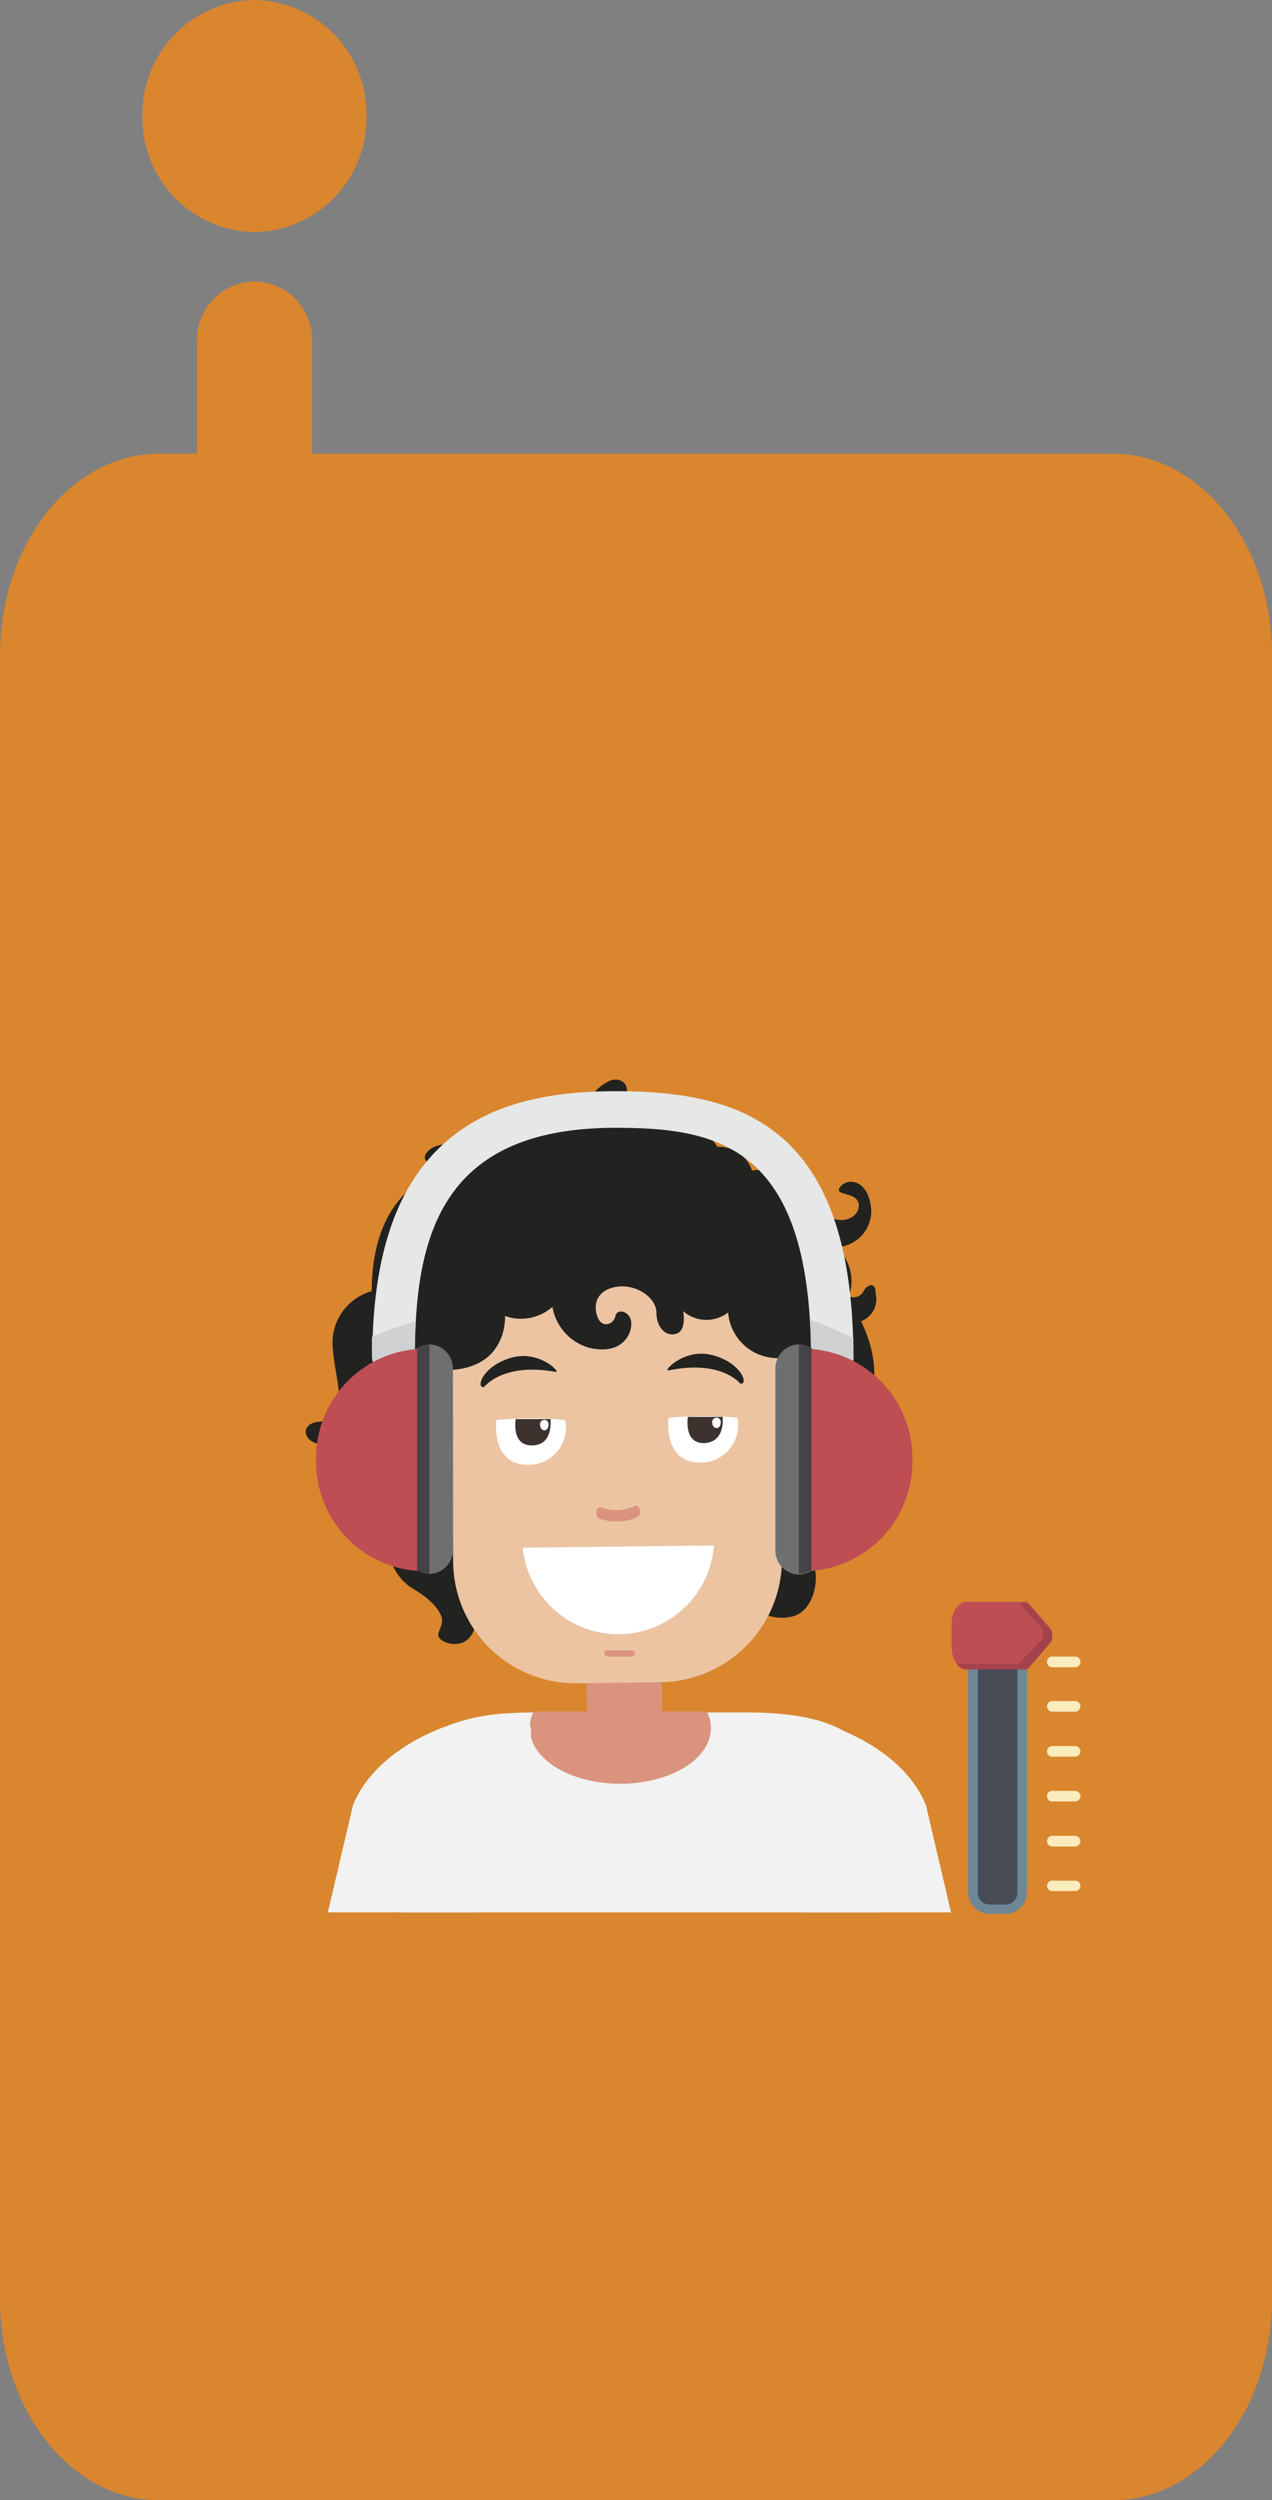 <svg id="Capa_1" data-name="Capa 1" xmlns="http://www.w3.org/2000/svg" viewBox="0 0 68.13 133.9"><rect x="0" y="0" width="68.13" height="133.9" fill="#808080" stroke="none"/><defs><style>.cls-1{fill:#d9862e;}.cls-2{fill:#f1f2f1;}.cls-3{fill:#da947d;}.cls-4{fill:#222220;}.cls-5{fill:#ecc4a2;}.cls-6{fill:#fff;}.cls-7{fill:#3d322d;}.cls-8{fill:#e6e7e7;}.cls-9{fill:#d0d1d2;}.cls-10{fill:#6e6f71;}.cls-11{fill:#444446;}.cls-12{fill:#bf4d54;}.cls-13{fill:#6d8797;}.cls-14{fill:#464b56;}.cls-15{fill:#faecbd;}.cls-16{fill:#a4424c;}</style></defs><title>oido</title><path class="cls-1" d="M68.13,123.12c0,5.95-3.81,10.78-8.52,10.78H8.52C3.81,133.9,0,129.07,0,123.12v-88C0,29.13,3.81,24.3,8.52,24.3H59.61c4.71,0,8.52,4.83,8.52,10.78Z"/><path class="cls-1" d="M16.72,45a3.15,3.15,0,0,1-3.08,3.2h0A3.15,3.15,0,0,1,10.55,45V18.27a3.14,3.14,0,0,1,3.09-3.2h0a3.14,3.14,0,0,1,3.08,3.2Z"/><path class="cls-1" d="M19.63,6.21a6.1,6.1,0,0,1-6,6.22,6.1,6.1,0,0,1-6-6.22,6.1,6.1,0,0,1,6-6.21A6.1,6.1,0,0,1,19.63,6.21Z"/><path class="cls-2" d="M47.19,102.42V96.34c0-3.7-3.23-4.63-7.21-4.63H28.66c-4,0-7.21.93-7.21,4.63v6.08Z"/><path class="cls-3" d="M33.22,95.53c2.69,0,4.86-1.32,4.86-3a1.93,1.93,0,0,0-.22-.87H28.58a1.92,1.92,0,0,0-.21.87C28.37,94.21,30.54,95.53,33.22,95.53Z"/><path class="cls-3" d="M31.4,88.49l.05,4s1.46,1.1,4,0c0-3.7,0-4,0-4Z"/><path class="cls-4" d="M40.59,86.24a2.23,2.23,0,0,0,1.8.34c1.15-.21,1.62-2,1.09-3.11,0,0,.36.63.9.45s-.71-.19-.18-1,2.68-2.33,1.2-6c0,0,2.66-2.14.72-6.16a1.26,1.26,0,0,0,.78-1.48c0-.76-.52-.38-.63-.16a.6.6,0,0,1-.8.3,2.43,2.43,0,0,0-.69-2.63,1.93,1.93,0,0,0,1.88-2.07c-.16-1.56-1.26-1.67-1.66-1.15s1,.2,1,1-1.51,1.39-2.59-.43a3.16,3.16,0,0,0-3.13-1.45,1.89,1.89,0,0,0-1.85-1.27S36,57.6,32.46,59.87a1.21,1.21,0,0,1,.88-1.19c.47-.07.24-1.1-.65-.81a2.36,2.36,0,0,0-1.41,2.33,4.81,4.81,0,0,0-3.39-.91c-1.79.35-2.37,1.06-2.52,2.53a1.94,1.94,0,0,0-2.23-.34c-.8.55-.3,1,1,1.16,0,0-4.21.45-4.23,6.51a2.87,2.87,0,0,0-2.08,3.1c.13,1.78,1,3.8-.71,3.89-1.5.1-.59,2,1.45.84a4.39,4.39,0,0,0,0,2.76,2.13,2.13,0,0,0,2.21,1.48s-.6,2.75,1.43,3.92c.93.55,1.55,1.27,1.46,1.76s-.39.67,0,.95,2,.64,1.89-1.9Z"/><path class="cls-3" d="M24.38,76.66a1.49,1.49,0,0,0-1.85-1c-1.6.22-1.87,4.71,1.85,4.81Z"/><path class="cls-3" d="M41.69,76.43a1.49,1.49,0,0,1,1.82-1.1c1.6.18,2,4.66-1.73,4.86Z"/><path class="cls-5" d="M41.88,83.36a6.58,6.58,0,0,1-6.39,6.73l-4.66.06a6.56,6.56,0,0,1-6.56-6.56l-.13-11a6.58,6.58,0,0,1,6.39-6.73l4.66-.06a6.55,6.55,0,0,1,6.55,6.56Z"/><path class="cls-4" d="M42,72.71a2.65,2.65,0,0,1-3-2.42,1.9,1.9,0,0,1-2.41-.07s.2,1-.34,1.2-1.08-.28-1.09-1.11-1.06-1.5-2-1.41-1.42.68-1.2,1.5.92.53,1,.09.8-.28.85.33-.47,1.76-2.22,1.37a2.75,2.75,0,0,1-2-2.2,2.55,2.55,0,0,1-2.54.49s.18,2.83-3.11,2.9l-2-1.67.26-7.63,19.81.26Z"/><path class="cls-4" d="M25.93,74.28s1-1.32,3.81-.81c.38.11-.83-1.21-2.38-.75S25.47,74.38,25.93,74.28Z"/><path class="cls-4" d="M39.65,74.1s-1-1.29-3.83-.71c-.38.12.8-1.23,2.36-.81S40.11,74.19,39.65,74.1Z"/><path class="cls-6" d="M30.27,76.05a18.93,18.93,0,0,0-3.68,0s-.34,2.47,1.79,2.4A2,2,0,0,0,30.27,76.05Z"/><path class="cls-7" d="M28.49,77.41c1.12,0,1-1.26,1-1.41-.45,0-1.09,0-1.87,0C27.57,76.39,27.52,77.41,28.49,77.41Z"/><path class="cls-6" d="M29.38,76.32c0,.16-.11.29-.23.28s-.22-.12-.22-.28a.23.23,0,1,1,.45,0Z"/><path class="cls-6" d="M39.49,75.93a18.9,18.9,0,0,0-3.68,0s-.34,2.47,1.79,2.4A2,2,0,0,0,39.49,75.93Z"/><path class="cls-7" d="M37.71,77.29c1.12-.06,1-1.26,1-1.41-.46,0-1.1,0-1.87,0C36.8,76.27,36.75,77.29,37.71,77.29Z"/><path class="cls-6" d="M38.6,76.2c0,.16-.1.29-.23.28s-.22-.13-.22-.28a.23.23,0,1,1,.45,0Z"/><path class="cls-6" d="M28,82.89a5.14,5.14,0,0,0,10.24-.12Z"/><path class="cls-3" d="M33.16,81.48a2.67,2.67,0,0,1-1.06-.15.35.35,0,0,1-.16-.37c0-.16.14-.26.26-.22A2.46,2.46,0,0,0,34,80.66c.11-.06.23,0,.27.19a.32.32,0,0,1-.12.38A2.17,2.17,0,0,1,33.16,81.48Z"/><path class="cls-3" d="M34,88.55a.17.17,0,0,1-.16.17l-1.31,0a.16.16,0,0,1-.16-.16h0a.16.16,0,0,1,.15-.17l1.32,0a.16.16,0,0,1,.16.16Z"/><path class="cls-2" d="M25.5,102.42,27,97.9c.34-1.45,2.59-6,.69-6.13-2.2-.16-7.27,1.28-8.78,4.89l-1.35,5.76Z"/><path class="cls-2" d="M42.94,102.42h8l-1.35-5.76c-1.51-3.61-6.59-5-8.78-4.89-1.9.15.35,4.68.69,6.13Z"/><path class="cls-8" d="M44.58,73.76a1.07,1.07,0,0,1-1.14-1c0-11.42-5-12.36-10.47-12.36-9.45,0-10.75,5.94-10.75,12.36a1.15,1.15,0,0,1-2.28,0c0-5.43,1.26-9.19,3.83-11.51,2.12-1.92,5.05-2.81,9.2-2.81,6.62,0,12.74,1.73,12.74,14.32A1.07,1.07,0,0,1,44.58,73.76Z"/><path class="cls-9" d="M43.44,72.58a1.14,1.14,0,1,0,2.27,0c0-.31,0-.61,0-.91a23.94,23.94,0,0,0-2.3-1C43.42,71.3,43.44,71.92,43.44,72.58Z"/><path class="cls-9" d="M21.08,73.76a1.16,1.16,0,0,0,1.14-1.18c0-.61,0-1.22,0-1.82-.94.3-1.72.59-2.3.83,0,.32,0,.65,0,1A1.16,1.16,0,0,0,21.08,73.76Z"/><path class="cls-10" d="M41.53,83a1.3,1.3,0,0,0,1.26,1.33h0A1.3,1.3,0,0,0,44.05,83V73.29A1.29,1.29,0,0,0,42.79,72h0a1.29,1.29,0,0,0-1.26,1.33Z"/><path class="cls-11" d="M44.05,83V73.29A1.29,1.29,0,0,0,42.79,72h0V84.29h0A1.3,1.3,0,0,0,44.05,83Z"/><path class="cls-12" d="M48.87,78.19a5.86,5.86,0,0,1-5.41,5.94V72.25A5.86,5.86,0,0,1,48.87,78.19Z"/><path class="cls-10" d="M24.27,83A1.3,1.3,0,0,1,23,84.29h0A1.3,1.3,0,0,1,21.75,83V73.29A1.29,1.29,0,0,1,23,72h0a1.29,1.29,0,0,1,1.26,1.33Z"/><path class="cls-11" d="M21.75,83V73.29A1.29,1.29,0,0,1,23,72h0V84.29h0A1.3,1.3,0,0,1,21.75,83Z"/><path class="cls-12" d="M16.93,78.19a5.86,5.86,0,0,0,5.41,5.94V72.25A5.85,5.85,0,0,0,16.93,78.19Z"/><path class="cls-13" d="M53.84,102.5H53a1.15,1.15,0,0,1-1.14-1.17v-14A1.15,1.15,0,0,1,53,86.18h.87A1.14,1.14,0,0,1,55,87.35v14A1.14,1.14,0,0,1,53.84,102.5Z"/><path class="cls-14" d="M53,86.7a.63.63,0,0,0-.62.65v14A.62.62,0,0,0,53,102h.87a.63.63,0,0,0,.62-.64v-14a.64.64,0,0,0-.62-.65Z"/><path class="cls-15" d="M57.87,89a.29.29,0,0,1-.28.29H56.35a.28.28,0,0,1-.27-.29h0a.27.27,0,0,1,.27-.28h1.24a.28.28,0,0,1,.28.28Z"/><path class="cls-15" d="M57.87,91.38a.29.29,0,0,1-.28.29H56.35a.28.28,0,0,1-.27-.29h0a.28.28,0,0,1,.27-.28h1.24a.29.29,0,0,1,.28.28Z"/><path class="cls-15" d="M57.87,93.79a.29.29,0,0,1-.28.29H56.35a.28.28,0,0,1-.27-.29h0a.28.28,0,0,1,.27-.28h1.24a.29.29,0,0,1,.28.28Z"/><path class="cls-15" d="M57.87,96.2a.28.28,0,0,1-.28.28H56.35a.27.27,0,0,1-.27-.28h0a.28.28,0,0,1,.27-.29h1.24a.29.29,0,0,1,.28.29Z"/><path class="cls-15" d="M57.87,98.6a.29.29,0,0,1-.28.29H56.35a.28.28,0,0,1-.27-.29h0a.28.28,0,0,1,.27-.28h1.24a.29.29,0,0,1,.28.28Z"/><path class="cls-15" d="M57.87,101a.29.29,0,0,1-.28.28H56.35a.28.28,0,0,1-.27-.28h0a.27.27,0,0,1,.27-.28h1.24a.28.28,0,0,1,.28.28Z"/><path class="cls-12" d="M54.83,89.39H51.76c-.45,0-.79-.53-.79-1.22V87c0-.69.34-1.21.79-1.21h3.07a.44.44,0,0,1,.16,0,.26.26,0,0,1,.16.13l1.09,1.27a.54.54,0,0,1,.12.36.55.55,0,0,1-.12.37l-1.1,1.28a.32.32,0,0,1-.23.13Z"/><path class="cls-16" d="M56.24,87.24,55.15,86a.26.26,0,0,0-.16-.13.44.44,0,0,0-.16,0h-.27a.27.27,0,0,1,.12.09l1.08,1.19a.49.49,0,0,1,.12.34.51.51,0,0,1-.12.35L54.67,89a.35.35,0,0,1-.24.12H51.25a.64.64,0,0,0,.51.29h3.15a.32.32,0,0,0,.23-.13L56.24,88a.55.55,0,0,0,.12-.37A.54.54,0,0,0,56.24,87.24Z"/></svg>